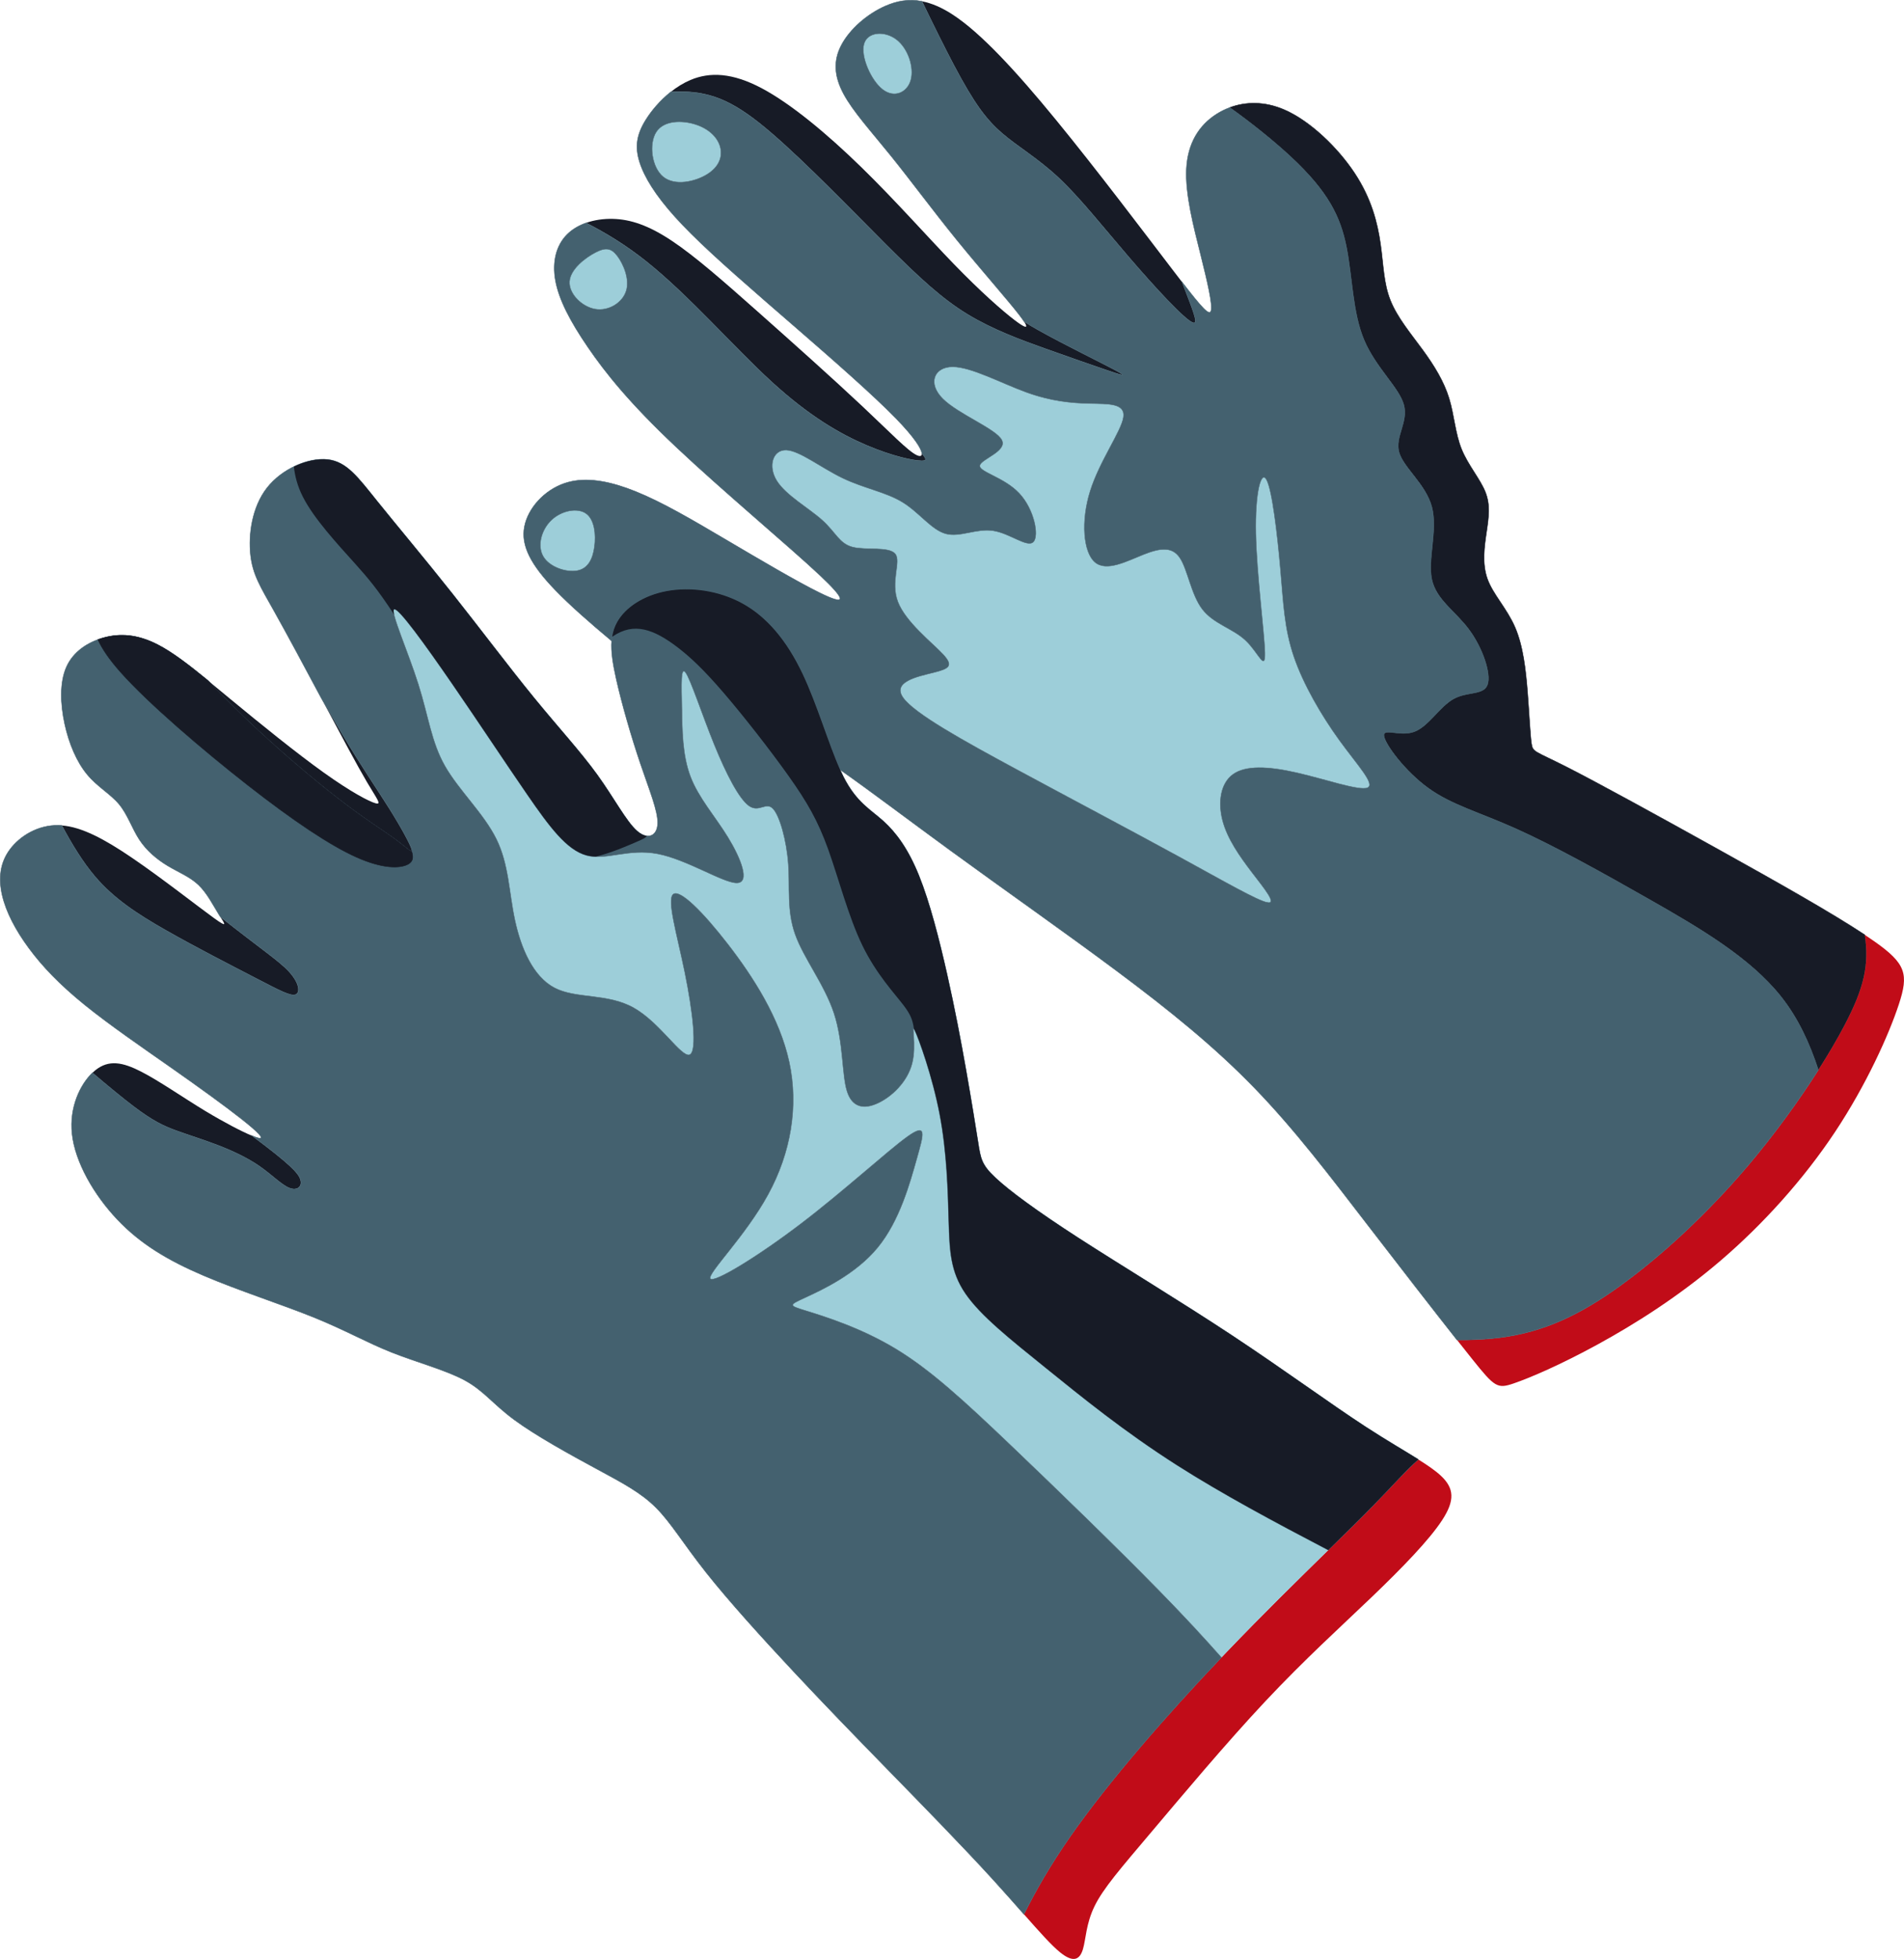 <?xml version="1.0" encoding="UTF-8"?>
<!DOCTYPE svg PUBLIC "-//W3C//DTD SVG 1.1//EN" "http://www.w3.org/Graphics/SVG/1.1/DTD/svg11.dtd">
<!-- Creator: CorelDRAW -->
<svg xmlns="http://www.w3.org/2000/svg" xml:space="preserve" width="314.87mm" height="323.929mm" version="1.1" style="shape-rendering:geometricPrecision; text-rendering:geometricPrecision; image-rendering:optimizeQuality; fill-rule:evenodd; clip-rule:evenodd"
viewBox="0 0 1642.56 1689.81"
 xmlns:xlink="http://www.w3.org/1999/xlink"
 xmlns:xodm="http://www.corel.com/coreldraw/odm/2003">
 <defs>
  <style type="text/css">
   <![CDATA[
    .str1 {stroke:#171B26;stroke-width:0.4;stroke-miterlimit:22.926}
    .str0 {stroke:#44616F;stroke-width:0.4;stroke-miterlimit:22.926}
    .fil4 {fill:#D2CDE7}
    .fil2 {fill:#171B26}
    .fil3 {fill:#44616F}
    .fil1 {fill:#9DCED9}
    .fil0 {fill:#C10C18}
   ]]>
  </style>
 </defs>
 <g id="Слой_x0020_4">
  <g id="_2364128819392">
   <g>
    <path class="fil0" d="M1145.87 1337.11c-25.79,25.3 -56.49,55.34 -87.77,88.03 -1.48,1.55 -2.96,3.1 -4.44,4.65 -48.45,50.91 -97.75,107.64 -130.24,154.21 -17.31,24.81 -29.85,46.74 -40.08,67.27 13.34,15.13 23.59,26.67 31.15,32.81 11.91,9.67 17.11,5.95 19.72,-2.6 2.6,-8.56 2.6,-21.95 10.05,-37.2 7.44,-15.25 22.32,-32.37 48.74,-63.62 26.42,-31.25 64.37,-76.64 98.59,-113.1 34.23,-36.46 64.74,-63.99 91.52,-89.66 26.79,-25.67 49.85,-49.48 61.02,-66.6 11.16,-17.11 10.42,-27.53 -1.12,-38.32 -4.71,-4.41 -11.23,-8.88 -19.4,-14 -10.01,8.53 -20.71,20.93 -37.9,38.56 -10.95,11.23 -24.53,24.57 -39.84,39.59z"/>
    <path class="fil1" d="M730.7 941.09c-4.46,-14.51 -2.98,-42.04 -11.16,-66.97 -8.18,-24.93 -26.04,-47.25 -33.48,-68.08 -7.44,-20.84 -4.46,-40.18 -5.95,-60.64 -1.49,-20.46 -7.44,-42.04 -13.39,-47.99 -5.95,-5.95 -11.91,3.72 -20.46,-2.23 -8.56,-5.95 -19.72,-27.53 -30.14,-53.2 -10.42,-25.67 -20.09,-55.44 -24.56,-61.76 -4.46,-6.32 -3.72,10.79 -3.35,30.14 0.37,19.35 0.37,40.93 7.44,59.53 7.07,18.6 21.21,34.23 32.37,52.46 11.16,18.23 19.35,39.07 7.72,39.26 -11.62,0.19 -43.06,-20.25 -68.36,-25.09 -25.3,-4.84 -44.46,5.94 -61.49,1.28 -17.02,-4.66 -31.91,-24.75 -50.88,-52.28 -18.97,-27.53 -42.04,-62.5 -65.11,-95.99 -23.07,-33.48 -46.13,-65.48 -49.85,-63.99 -3.72,1.49 11.91,36.46 20.83,64.74 8.93,28.28 11.16,49.85 23.07,70.69 11.91,20.84 33.48,40.93 44.27,62.88 10.79,21.95 10.79,45.76 16,69.94 5.21,24.18 15.63,48.74 34.23,58.41 18.6,9.67 45.39,4.46 68.09,17.11 22.69,12.65 41.3,43.16 48.37,40.55 7.07,-2.6 2.6,-38.32 -4.09,-71.06 -6.7,-32.74 -15.63,-62.5 -10.05,-67.34 5.58,-4.84 25.67,15.25 47.25,43.16 21.58,27.9 44.65,63.62 52.83,101.57 8.18,37.95 1.49,78.13 -18.23,114.22 -19.72,36.09 -52.46,68.09 -49.85,72.55 2.6,4.46 40.55,-18.6 78.13,-47.25 37.58,-28.65 74.78,-62.88 91.9,-75.15 17.11,-12.28 14.14,-2.6 8.19,18.6 -5.95,21.21 -14.88,53.95 -33.86,77.01 -18.97,23.07 -47.99,36.46 -62.5,43.16 -14.51,6.7 -14.51,6.7 1.12,11.53 15.63,4.84 46.88,14.51 77.01,32.74 30.14,18.23 59.16,45.02 99.34,83.34 40.18,38.32 91.52,88.18 126.87,124.27 23.91,24.41 40.5,42.52 54.72,58.6 1.48,-1.56 2.96,-3.11 4.44,-4.65 31.28,-32.68 61.98,-62.73 87.77,-88.03 -46.39,-24.24 -91.66,-48.53 -130.18,-73.07 -46.13,-29.39 -82.6,-59.16 -113.48,-84.08 -30.88,-24.93 -56.18,-45.02 -69.2,-63.99 -13.02,-18.97 -13.77,-36.83 -14.51,-62.5 -0.74,-25.67 -1.49,-59.16 -7.81,-92.27 -6.33,-33.11 -18.23,-65.85 -21.58,-72.55 -3.35,-6.7 1.86,12.65 -2.23,28.65 -4.09,16 -17.49,28.65 -29.39,34.23 -11.91,5.58 -22.32,4.09 -26.79,-10.42z"/>
    <path class="fil2" d="M177.46 958.58c-19.72,-11.91 -39.81,-26.04 -55.81,-34.23 -16,-8.19 -27.9,-10.42 -39.44,-1.12 -0.83,0.67 -1.66,1.4 -2.48,2.19 13.48,11.46 25.86,21.71 35.6,29.06 16.74,12.65 25.67,16.74 36.27,20.65 10.6,3.91 22.88,7.63 35.53,12.46 12.65,4.84 25.67,10.79 36.46,18.23 10.79,7.44 19.35,16.37 26.04,18.97 6.7,2.6 11.53,-1.12 9.49,-7.44 -1.82,-5.62 -9.06,-13.29 -41.66,-37.6 -8.84,-3.64 -24.31,-11.71 -40.01,-21.19z"/>
    <path class="fil2" d="M143.42 802.69c25.49,14.51 56.74,30.51 77.2,41.11 20.46,10.6 30.14,15.81 34.41,14.14 4.28,-1.67 3.16,-10.23 -5.77,-19.9 -8.67,-9.39 -24.71,-19.84 -59.19,-47.18 4.11,6.42 6.48,9.74 -5.54,1.05 -13.39,-9.67 -44.65,-34.23 -70.32,-51.72 -24.37,-16.6 -43.72,-26.83 -60.9,-28.14 8.7,16.18 17.92,31.49 28.71,44.14 16.18,18.97 35.9,32 61.39,46.51z"/>
    <path class="fil2" d="M291.87 689.03c22.88,17.67 38.13,26.97 48.55,34.6 10.42,7.63 16,13.58 14.88,9.3 -1.12,-4.28 -8.93,-18.79 -19.55,-35.69 -10.62,-16.9 -24.03,-36.2 -41.02,-64.91 -5.55,-9.37 -11.47,-19.75 -17.77,-30.52 1.2,2.24 2.38,4.47 3.56,6.67 14.88,27.9 27.53,51.71 36.09,66.22 8.56,14.51 13.02,19.72 7.44,18.23 -5.58,-1.49 -21.21,-9.67 -44.65,-26.42 -23.44,-16.74 -54.69,-42.04 -80.36,-63.25 -6.99,-5.77 -13.57,-11.25 -19.79,-16.33 9.75,10.33 20.92,21.7 33,33.26 26.23,25.11 56.74,51.16 79.62,68.83z"/>
    <path class="fil3 str0" d="M340.42 723.63c-10.42,-7.63 -25.67,-16.93 -48.55,-34.6 -22.88,-17.67 -53.39,-43.72 -79.62,-68.83 -12.08,-11.56 -23.25,-22.93 -33,-33.26 -16.63,-13.59 -30.73,-24.42 -43.46,-30.92 -17.49,-8.93 -32.37,-9.67 -46.13,-5.95 -13.77,3.72 -26.42,11.91 -32.37,25.3 -5.95,13.39 -5.21,32 -1.49,49.11 3.72,17.11 10.42,32.74 19.35,43.53 8.93,10.79 20.09,16.74 27.53,25.67 7.44,8.93 11.16,20.83 17.49,30.51 6.32,9.67 15.25,17.11 24.56,22.69 9.3,5.58 18.97,9.3 26.42,16.37 7.44,7.07 12.65,17.49 17.49,25.3 0.49,0.8 0.98,1.57 1.45,2.3 34.48,27.34 50.52,37.79 59.19,47.18 8.93,9.67 10.05,18.23 5.77,19.9 -4.28,1.67 -13.95,-3.53 -34.41,-14.14 -20.46,-10.6 -51.72,-26.6 -77.2,-41.11 -25.49,-14.51 -45.2,-27.53 -61.39,-46.51 -10.79,-12.65 -20.02,-27.96 -28.71,-44.14 -0.91,-0.07 -1.82,-0.11 -2.73,-0.13 -17.86,-0.37 -33.48,9.3 -42.04,20.83 -8.56,11.53 -10.05,24.93 -6.7,39.44 3.35,14.51 11.53,30.14 23.07,45.76 11.53,15.63 26.42,31.25 47.99,48.74 21.58,17.49 49.85,36.83 74.78,54.32 24.93,17.49 46.51,33.11 60.64,44.27 14.14,11.16 20.84,17.86 14.51,16.37 -1.29,-0.3 -3.12,-0.95 -5.38,-1.88 32.6,24.31 39.84,31.98 41.66,37.6 2.05,6.33 -2.79,10.05 -9.49,7.44 -6.7,-2.6 -15.25,-11.53 -26.04,-18.97 -10.79,-7.44 -23.81,-13.39 -36.46,-18.23 -12.65,-4.84 -24.93,-8.56 -35.53,-12.46 -10.6,-3.91 -19.53,-8 -36.27,-20.65 -9.74,-7.36 -22.11,-17.6 -35.6,-29.06 -10.59,10.14 -20.03,29.72 -17.61,52.5 2.6,24.56 18.97,52.83 39.07,74.04 20.09,21.21 43.9,35.35 74.41,48.37 30.51,13.02 67.71,24.93 95.24,36.09 27.53,11.16 45.39,21.58 66.97,30.14 21.58,8.56 46.88,15.25 63.25,24.18 16.37,8.93 23.81,20.09 42.41,33.86 18.6,13.77 48.37,30.14 71.06,42.41 22.69,12.28 38.32,20.46 51.34,33.48 13.02,13.02 23.44,30.88 43.16,55.81 19.72,24.93 48.74,56.92 75.53,85.57 26.79,28.65 51.34,53.95 81.11,84.46 29.76,30.51 64.74,66.22 91.52,95.62 9.78,10.73 18.47,20.62 26.14,29.33 10.23,-20.54 22.77,-42.46 40.08,-67.27 32.49,-46.57 81.8,-103.3 130.24,-154.21 -14.22,-16.07 -30.81,-34.19 -54.72,-58.6 -35.34,-36.09 -86.69,-85.94 -126.87,-124.27 -40.18,-38.32 -69.2,-65.11 -99.34,-83.34 -30.14,-18.23 -61.39,-27.9 -77.01,-32.74 -15.63,-4.84 -15.63,-4.84 -1.12,-11.53 14.51,-6.7 43.53,-20.09 62.5,-43.16 18.97,-23.07 27.9,-55.81 33.86,-77.01 5.95,-21.21 8.93,-30.88 -8.19,-18.6 -17.11,12.28 -54.32,46.51 -91.9,75.15 -37.58,28.65 -75.53,51.71 -78.13,47.25 -2.6,-4.46 30.14,-36.46 49.85,-72.55 19.72,-36.09 26.42,-76.27 18.23,-114.22 -8.19,-37.95 -31.25,-73.67 -52.83,-101.57 -21.58,-27.9 -41.67,-47.99 -47.25,-43.16 -5.58,4.84 3.35,34.6 10.05,67.34 6.7,32.74 11.16,68.46 4.09,71.06 -7.07,2.6 -25.67,-27.9 -48.37,-40.55 -22.7,-12.65 -49.48,-7.44 -68.09,-17.11 -18.6,-9.67 -29.02,-34.23 -34.23,-58.41 -5.21,-24.18 -5.21,-47.99 -16,-69.94 -10.79,-21.95 -32.37,-42.04 -44.27,-62.88 -11.91,-20.83 -14.14,-42.41 -23.07,-70.69 -8.93,-28.28 -24.56,-63.25 -20.83,-64.74 3.72,-1.49 26.79,30.51 49.85,63.99 23.07,33.48 46.13,68.46 65.11,95.99 18.97,27.53 33.86,47.62 50.88,52.28 17.02,4.66 36.19,-6.12 61.49,-1.28 25.3,4.84 56.73,25.28 68.36,25.09 11.62,-0.19 3.44,-21.03 -7.72,-39.26 -11.16,-18.23 -25.3,-33.86 -32.37,-52.46 -7.07,-18.6 -7.07,-40.18 -7.44,-59.53 -0.37,-19.35 -1.12,-36.46 3.35,-30.14 4.46,6.33 14.14,36.09 24.56,61.76 10.42,25.67 21.58,47.25 30.14,53.2 8.56,5.95 14.51,-3.72 20.46,2.23 5.95,5.95 11.91,27.53 13.39,47.99 1.49,20.46 -1.49,39.81 5.95,60.64 7.44,20.83 25.3,43.16 33.48,68.08 8.18,24.93 6.7,52.46 11.16,66.97 4.46,14.51 14.88,16 26.79,10.42 11.91,-5.58 25.3,-18.23 29.39,-34.23 4.09,-16 -1.12,-35.34 2.23,-28.65 3.35,6.7 15.25,39.44 21.58,72.55 6.32,33.11 7.07,66.6 7.81,92.27 0.74,25.67 1.49,43.53 14.51,62.5 13.02,18.97 38.32,39.07 69.2,63.99 30.88,24.93 67.34,54.69 113.48,84.08 38.53,24.55 83.8,48.83 130.18,73.07 15.31,-15.02 28.89,-28.36 39.84,-39.59 17.19,-17.62 27.88,-30.03 37.9,-38.56 -11.81,-7.4 -27.08,-16.16 -45.34,-28.04 -30.88,-20.09 -70.32,-49.11 -115.34,-78.87 -45.02,-29.76 -95.62,-60.27 -132.45,-84.08 -36.83,-23.81 -59.9,-40.92 -71.81,-52.09 -11.91,-11.16 -12.65,-16.37 -14.88,-30.51 -2.23,-14.14 -5.95,-37.2 -10.42,-62.5 -4.46,-25.3 -9.67,-52.83 -16.37,-82.6 -6.7,-29.76 -14.88,-61.76 -24.18,-84.83 -9.3,-23.07 -19.72,-37.2 -30.88,-47.25 -11.16,-10.05 -23.07,-16 -34.23,-37.95 -1.01,-1.98 -2.01,-4.1 -3.01,-6.33 -10.06,-22.41 -19.81,-56.2 -32.33,-82.59 -13.77,-29.02 -30.88,-49.11 -51.71,-60.64 -20.84,-11.53 -45.39,-14.51 -65.48,-10.79 -20.09,3.72 -35.72,14.14 -42.79,26.79 -2.78,4.97 -4.23,10.28 -4.69,16.21 -0.7,9.16 1,19.8 3.94,32.9 4.84,21.58 13.02,49.86 20.84,72.92 7.81,23.07 15.25,40.93 14.88,51.71 -0.37,10.79 -8.56,14.51 -17.86,6.32 -9.3,-8.19 -19.72,-28.28 -34.23,-48.37 -14.51,-20.09 -33.11,-40.18 -54.69,-66.6 -21.58,-26.42 -46.13,-59.16 -70.32,-89.66 -24.18,-30.51 -47.99,-58.78 -64.74,-79.62 -16.74,-20.83 -26.42,-34.23 -42.79,-36.09 -16.37,-1.86 -39.44,7.81 -52.46,24.56 -13.02,16.74 -16,40.55 -14.14,57.67 1.86,17.11 8.56,27.53 20.46,48.74 10.97,19.54 26.35,48.23 40.35,74.44 6.3,10.77 12.22,21.14 17.77,30.52 16.99,28.71 30.41,48.01 41.02,64.91 10.62,16.9 18.43,31.41 19.55,35.69 1.12,4.28 -4.46,-1.67 -14.88,-9.3z"/>
    <path class="fil1" d="M779.07 601.78c9.67,13.77 51.34,36.83 98.22,62.13 46.88,25.3 98.97,52.83 139.15,74.78 40.18,21.95 68.46,38.32 77.01,39.81 8.56,1.49 -2.6,-11.91 -13.39,-26.04 -10.79,-14.14 -21.21,-29.02 -25.3,-44.65 -4.09,-15.63 -1.86,-32 8.93,-39.81 10.79,-7.81 30.14,-7.07 54.69,-1.49 24.56,5.58 54.32,16 61.39,13.02 7.07,-2.98 -8.56,-19.35 -24.18,-40.93 -15.63,-21.58 -31.25,-48.37 -39.44,-72.55 -8.18,-24.18 -8.93,-45.76 -11.53,-75.53 -2.6,-29.76 -7.07,-67.71 -11.91,-76.64 -4.84,-8.93 -10.05,11.16 -9.3,46.51 0.74,35.35 7.44,85.94 7.81,102.69 0.37,16.74 -5.58,-0.37 -16.74,-10.79 -11.16,-10.42 -27.53,-14.14 -37.2,-26.79 -9.67,-12.65 -12.65,-34.23 -19.35,-44.27 -6.7,-10.05 -17.11,-8.56 -31.25,-2.98 -14.14,5.58 -32,15.25 -42.04,6.7 -10.05,-8.56 -12.28,-35.34 -4.09,-61.39 8.18,-26.04 26.79,-51.34 28.65,-63.62 1.86,-12.28 -13.02,-11.53 -29.02,-11.91 -16,-0.37 -33.11,-1.86 -54.69,-9.67 -21.58,-7.81 -47.62,-21.95 -63.62,-21.95 -16,0 -21.95,14.14 -8.56,27.53 13.39,13.39 46.13,26.04 50.97,35.72 4.84,9.67 -18.23,16.37 -18.97,21.95 -0.74,5.58 20.83,10.05 33.86,23.81 13.02,13.77 17.49,36.83 12.28,42.04 -5.21,5.21 -20.09,-7.44 -34.6,-9.67 -14.51,-2.23 -28.65,5.95 -40.93,2.6 -12.28,-3.35 -22.69,-18.23 -37.2,-27.16 -14.51,-8.93 -33.11,-11.91 -51.71,-20.83 -18.6,-8.93 -37.21,-23.81 -48.74,-24.18 -11.53,-0.37 -16,13.77 -8.19,26.42 7.81,12.65 27.9,23.81 39.44,34.23 11.53,10.42 14.51,20.09 26.04,23.07 11.53,2.98 31.62,-0.74 36.83,5.95 5.21,6.7 -4.46,23.81 2.23,41.3 6.7,17.49 29.76,35.35 39.07,45.39 9.3,10.05 4.84,12.28 -8.56,15.63 -13.39,3.35 -35.72,7.81 -26.04,21.58z"/>
    <path class="fil1" d="M513.51 266.66c11.63,1.95 23.53,-5.49 26.69,-15.72 3.16,-10.23 -2.42,-23.25 -7.63,-30.14 -5.21,-6.88 -10.05,-7.63 -18.88,-3.07 -8.84,4.56 -21.67,14.42 -22.42,25.02 -0.74,10.6 10.6,21.95 22.23,23.9z"/>
    <path class="fil1" d="M572.17 152.59c10.11,8.19 27.77,4.16 38.08,-2.32 10.32,-6.48 13.29,-15.41 11.06,-23.59 -2.23,-8.18 -9.67,-15.63 -21.27,-19.35 -11.6,-3.72 -27.35,-3.72 -33.94,6.48 -6.6,10.2 -4.04,30.6 6.06,38.78z"/>
    <path class="fil1" d="M745.29 37.99c-2.98,10.79 6.1,31.51 16.21,39.26 10.12,7.75 21.28,2.55 24.26,-8.24 2.98,-10.79 -2.23,-27.16 -12.35,-34.91 -10.12,-7.75 -25.14,-6.89 -28.12,3.9z"/>
    <path class="fil1" d="M512.8 471.75c1.43,-10.6 0.19,-23.62 -7.26,-28.83 -7.44,-5.21 -21.08,-2.61 -29.81,5.64 -8.72,8.24 -12.53,22.12 -7.14,31.42 5.4,9.3 19.99,14.03 29.34,12.29 9.34,-1.73 13.44,-9.92 14.86,-20.52z"/>
    <path class="fil4" d="M511.75 435.1c16.18,13.39 35.9,20.09 64.18,33.86 28.28,13.77 65.11,34.6 93.2,47.99 28.09,13.39 47.44,19.35 61.39,24 13.95,4.65 22.51,8 22.88,4.46 0.37,-3.53 -7.44,-13.95 -28.65,-29.76 -0.06,-0.04 -0.11,-0.08 -0.17,-0.13 1.19,3.82 -5.87,1.46 -17.32,-4.15 -19.72,-9.67 -52.46,-29.02 -81.48,-46.13 -29.02,-17.11 -54.32,-32 -77.39,-41.3 -20.48,-8.26 -39.21,-12.12 -55.39,-8.71 5.8,7.47 11.96,14.26 18.74,19.87z"/>
    <path class="fil2" d="M557.7 225.64c36.65,29.21 75.34,73.85 108.08,103.8 32.74,29.95 59.53,45.2 81.85,54.69 22.32,9.49 40.18,13.21 47.37,13.32 4.27,0.07 4.77,-1.14 0.28,-6.31 0.17,2.34 -1.56,2.78 -4.3,1.54 -7.44,-3.35 -22.32,-18.97 -47.25,-42.41 -24.93,-23.44 -59.9,-54.69 -89.66,-81.11 -29.76,-26.42 -54.32,-47.99 -74.41,-61.39 -20.09,-13.39 -35.72,-18.6 -50.97,-18.97 -8.06,-0.2 -16.02,0.96 -23.11,3.46 17.05,8.66 34.35,19.2 52.13,33.37z"/>
    <path class="fil2" d="M763.81 210.39c29.39,29.39 48.74,47.25 70.69,60.64 21.95,13.39 46.51,22.32 67.34,29.76 20.83,7.44 37.95,13.39 50.97,17.86 13.02,4.46 21.95,7.44 10.02,0.98 -11.93,-6.46 -44.73,-22.36 -67.28,-35.05 -4.31,-2.42 -8.24,-4.73 -12.11,-7.24 4.38,6.79 0.77,5.55 -8.01,-1.11 -10.79,-8.19 -29.39,-24.56 -52.46,-48.37 -23.07,-23.81 -50.6,-55.06 -79.99,-83.71 -29.39,-28.65 -60.64,-54.69 -85.94,-68.09 -25.3,-13.39 -44.65,-14.14 -61.39,-7.07 -6.08,2.57 -11.81,6.16 -17.02,10.31 2.85,-0.17 5.64,-0.26 8.34,-0.26 28.65,0 48.61,10.05 78.32,35.53 29.7,25.49 69.14,66.41 98.53,95.8z"/>
    <path class="fil2" d="M864.27 114.77c13.77,11.91 30.88,21.58 49.11,38.69 18.23,17.11 37.58,41.67 60.27,68.09 22.69,26.42 48.74,54.69 55.62,56.86 5.31,1.68 -0.79,-12.21 -9.5,-35.06 -2.48,-3.21 -5.2,-6.75 -8.17,-10.64 -24.18,-31.62 -65.11,-85.94 -100.45,-129.1 -35.34,-43.16 -65.11,-75.15 -88.92,-90.78 -9.86,-6.47 -18.71,-10.14 -26.84,-11.71 10.2,21.14 19.62,40.16 27.59,55.24 17.11,32.37 27.53,46.51 41.3,58.41z"/>
    <path class="fil2 str1" d="M1211.02 349.16c4.09,14.88 -7.81,27.53 -4.09,40.93 3.72,13.39 23.07,27.53 28.28,47.25 5.21,19.72 -3.72,45.02 0,62.5 3.72,17.49 20.09,27.16 32,43.16 11.91,16 19.35,38.32 16,47.62 -3.35,9.3 -17.49,5.58 -29.39,12.28 -11.91,6.7 -21.58,23.81 -33.86,28.28 -12.28,4.46 -27.16,-3.72 -26.04,3.72 1.12,7.44 18.23,30.51 38.32,45.02 20.09,14.51 43.16,20.46 75.53,34.97 32.37,14.51 74.04,37.58 116.45,61.76 42.41,24.18 85.57,49.48 112.17,82.97 15.09,18.99 24.85,40.61 32.3,63.37 8.82,-13.86 16.43,-26.88 22.45,-38.32 17.14,-32.56 21.47,-52.32 17.64,-78.23 -29.02,-19.23 -77.03,-46.24 -125.04,-72.95 -52.83,-29.39 -105.66,-58.41 -132.82,-72.18 -27.16,-13.77 -28.65,-12.28 -29.76,-20.09 -1.12,-7.81 -1.86,-24.93 -3.35,-43.9 -1.49,-18.97 -3.72,-39.81 -10.79,-56.18 -7.07,-16.37 -18.97,-28.28 -23.81,-41.67 -4.84,-13.39 -2.6,-28.28 -0.74,-40.93 1.86,-12.65 3.35,-23.07 -1.12,-34.23 -4.46,-11.16 -14.88,-23.07 -20.46,-36.83 -5.58,-13.77 -6.33,-29.39 -10.79,-43.9 -4.46,-14.51 -12.65,-27.9 -22.7,-41.67 -10.05,-13.77 -21.95,-27.9 -27.9,-42.79 -5.95,-14.88 -5.95,-30.51 -8.56,-48.74 -2.6,-18.23 -7.81,-39.07 -22.32,-61.02 -14.51,-21.95 -38.32,-45.02 -60.64,-54.69 -17.19,-7.45 -33.5,-6.96 -47.06,-1.92 18.98,13.56 38.04,28.88 52.64,42.47 32.37,30.14 42.79,51.71 47.99,77.76 5.21,26.04 5.21,56.55 15.25,80.36 10.05,23.81 30.14,40.93 34.23,55.81z"/>
    <path class="fil0" d="M1508.28 1005.09c-34.97,41.3 -74.41,77.76 -109.75,103.43 -35.34,25.67 -66.6,40.55 -104.92,45.39 -11.64,1.47 -23.93,2.01 -36.68,1.91 4.97,6.31 9.44,11.94 13.24,16.69 19.35,24.18 21.58,25.67 35.72,20.83 14.14,-4.84 40.18,-16 72.18,-33.48 32,-17.49 69.94,-41.3 106.41,-72.55 36.46,-31.25 71.43,-69.95 98.59,-110.87 27.16,-40.93 46.51,-84.08 55.06,-110.13 8.56,-26.04 6.32,-34.97 -21.21,-54.32 -2.51,-1.77 -5.24,-3.62 -8.15,-5.55 3.83,25.91 -0.5,45.66 -17.64,78.23 -6.02,11.44 -13.63,24.47 -22.45,38.32 -16.61,26.09 -37.55,55.13 -60.39,82.1z"/>
    <path class="fil3 str0" d="M724.58 515.53l0.17 0.13c-0.06,-0.04 -0.11,-0.08 -0.17,-0.13zm569.03 638.38c38.32,-4.84 69.57,-19.72 104.92,-45.39 35.34,-25.67 74.78,-62.13 109.75,-103.43 22.84,-26.97 43.78,-56.01 60.39,-82.1 -7.46,-22.76 -17.22,-44.38 -32.3,-63.37 -26.6,-33.48 -69.76,-58.78 -112.17,-82.97 -42.41,-24.18 -84.08,-47.25 -116.45,-61.76 -32.37,-14.51 -55.44,-20.46 -75.53,-34.97 -20.09,-14.51 -37.21,-37.58 -38.32,-45.02 -1.12,-7.44 13.77,0.74 26.04,-3.72 12.28,-4.46 21.95,-21.58 33.86,-28.28 11.91,-6.7 26.04,-2.98 29.39,-12.28 3.35,-9.3 -4.09,-31.62 -16,-47.62 -11.91,-16 -28.28,-25.67 -32,-43.16 -3.72,-17.49 5.21,-42.79 -0,-62.5 -5.21,-19.72 -24.56,-33.86 -28.28,-47.25 -3.72,-13.39 8.19,-26.04 4.09,-40.93 -4.09,-14.88 -24.18,-32 -34.23,-55.81 -10.05,-23.81 -10.05,-54.32 -15.25,-80.36 -5.21,-26.04 -15.63,-47.62 -47.99,-77.76 -14.59,-13.59 -33.65,-28.92 -52.64,-42.47 -4.05,1.5 -7.85,3.41 -11.36,5.64 -15.25,9.67 -24.93,25.3 -26.04,47.25 -1.12,21.95 6.33,50.23 12.28,74.04 5.95,23.81 10.42,43.16 8.93,48.37 -1.31,4.57 -7.19,-1.74 -24.94,-24.71 8.71,22.85 14.82,36.74 9.5,35.06 -6.88,-2.17 -32.93,-30.45 -55.62,-56.86 -22.7,-26.42 -42.04,-50.97 -60.27,-68.09 -18.23,-17.11 -35.35,-26.79 -49.11,-38.69 -13.77,-11.91 -24.18,-26.04 -41.3,-58.41 -7.97,-15.07 -17.39,-34.1 -27.59,-55.24 -11.51,-2.22 -21.61,-0.25 -31.2,3.89 -16.37,7.07 -31.25,20.46 -38.32,33.86 -7.07,13.39 -6.32,26.79 1.86,42.04 8.19,15.25 23.81,32.37 40.93,53.58 17.11,21.21 35.72,46.51 56.55,72.18 20.83,25.67 43.9,51.71 53.95,64.74 1.87,2.42 3.29,4.39 4.29,5.95 3.87,2.51 7.81,4.81 12.11,7.24 22.55,12.69 55.35,28.59 67.28,35.05 11.94,6.46 3.01,3.48 -10.02,-0.98 -13.02,-4.46 -30.14,-10.42 -50.97,-17.86 -20.84,-7.44 -45.39,-16.37 -67.34,-29.76 -21.95,-13.39 -41.3,-31.25 -70.69,-60.64 -29.39,-29.39 -68.83,-70.32 -98.53,-95.8 -29.7,-25.49 -49.67,-35.53 -78.32,-35.53 -2.71,0 -5.49,0.09 -8.34,0.26 -9.15,7.27 -16.69,16.24 -21.67,24.3 -7.81,12.65 -9.3,23.07 -5.21,36.09 4.09,13.02 13.77,28.65 30.51,47.25 16.74,18.6 40.55,40.18 77.76,72.55 8.23,7.16 17.11,14.84 26.22,22.75 32.12,27.87 67.17,58.53 86.88,78.82 15.97,16.44 21.86,26.07 22.16,30.08 4.49,5.16 3.99,6.37 -0.28,6.31 -7.18,-0.11 -25.04,-3.83 -47.37,-13.32 -22.32,-9.49 -49.11,-24.74 -81.85,-54.69 -32.74,-29.95 -71.43,-74.6 -108.08,-103.8 -17.78,-14.17 -35.08,-24.7 -52.13,-33.37 -6.32,2.24 -11.94,5.55 -16.33,9.93 -9.3,9.3 -13.02,23.44 -10.05,39.81 2.98,16.37 12.65,34.97 27.9,57.3 15.25,22.32 36.09,48.37 75.9,85.94 39.81,37.58 98.59,86.69 124.64,111.24 10.92,10.3 16.09,16.28 16.95,19.03 1.19,3.82 -5.87,1.46 -17.32,-4.15 -19.72,-9.67 -52.46,-29.02 -81.48,-46.13 -29.02,-17.11 -54.32,-32 -77.39,-41.3 -20.48,-8.26 -39.21,-12.12 -55.39,-8.71 -2.04,0.43 -4.04,0.97 -6,1.64 -17.49,5.95 -31.62,21.58 -34.6,37.58 -2.98,16 5.21,32.37 26.79,54.69 12.53,12.96 29.58,27.93 48.52,43.74 0.45,-5.93 1.91,-11.24 4.69,-16.21 7.07,-12.65 22.69,-23.07 42.79,-26.79 20.09,-3.72 44.65,-0.74 65.48,10.79 20.83,11.53 37.95,31.62 51.71,60.64 12.52,26.4 22.27,60.18 32.33,82.59 25.78,18.08 58.63,42.99 94.54,69.2 46.88,34.23 98.97,70.69 144.36,104.55 45.39,33.86 84.08,65.11 118.68,100.83 34.6,35.72 65.11,75.9 98.59,119.43 26.9,34.97 55.73,72.11 76.05,97.9 12.75,0.1 25.04,-0.44 36.68,-1.91zm-200.16 -375.4c-8.56,-1.49 -36.83,-17.86 -77.01,-39.81 -40.18,-21.95 -92.27,-49.48 -139.15,-74.78 -46.88,-25.3 -88.55,-48.37 -98.22,-62.13 -9.67,-13.77 12.65,-18.23 26.04,-21.58 13.39,-3.35 17.86,-5.58 8.56,-15.63 -9.3,-10.05 -32.37,-27.9 -39.07,-45.39 -6.7,-17.49 2.98,-34.6 -2.23,-41.3 -5.21,-6.7 -25.3,-2.98 -36.83,-5.95 -11.53,-2.98 -14.51,-12.65 -26.04,-23.07 -11.53,-10.42 -31.62,-21.58 -39.44,-34.23 -7.81,-12.65 -3.35,-26.79 8.19,-26.42 11.53,0.37 30.14,15.25 48.74,24.18 18.6,8.93 37.2,11.91 51.71,20.83 14.51,8.93 24.93,23.81 37.2,27.16 12.28,3.35 26.42,-4.84 40.93,-2.6 14.51,2.23 29.39,14.88 34.6,9.67 5.21,-5.21 0.74,-28.28 -12.28,-42.04 -13.02,-13.77 -34.6,-18.23 -33.86,-23.81 0.74,-5.58 23.81,-12.28 18.97,-21.95 -4.84,-9.67 -37.58,-22.32 -50.97,-35.72 -13.39,-13.39 -7.44,-27.53 8.56,-27.53 16,0 42.04,14.14 63.62,21.95 21.58,7.81 38.69,9.3 54.69,9.67 16,0.37 30.88,-0.37 29.02,11.91 -1.86,12.28 -20.46,37.58 -28.65,63.62 -8.19,26.04 -5.95,52.83 4.09,61.39 10.05,8.56 27.9,-1.12 42.04,-6.7 14.14,-5.58 24.56,-7.07 31.25,2.98 6.7,10.05 9.67,31.62 19.35,44.27 9.67,12.65 26.04,16.37 37.2,26.79 11.16,10.42 17.11,27.53 16.74,10.79 -0.37,-16.74 -7.07,-67.34 -7.81,-102.69 -0.74,-35.34 4.46,-55.44 9.3,-46.51 4.84,8.93 9.3,46.88 11.91,76.64 2.6,29.76 3.35,51.34 11.53,75.53 8.19,24.18 23.81,50.97 39.44,72.55 15.63,21.58 31.25,37.95 24.18,40.93 -7.07,2.98 -36.83,-7.44 -61.39,-13.02 -24.56,-5.58 -43.9,-6.33 -54.69,1.49 -10.79,7.81 -13.02,24.18 -8.93,39.81 4.09,15.63 14.51,30.51 25.3,44.65 10.79,14.14 21.95,27.53 13.39,26.04zm-320.03 -744.41c10.12,7.75 15.33,24.12 12.35,34.91 -2.98,10.79 -14.14,16 -24.26,8.24 -10.12,-7.75 -19.19,-28.47 -16.21,-39.26 2.98,-10.79 18,-11.65 28.12,-3.9zm-152.1 92.58c2.23,8.19 -0.74,17.11 -11.06,23.59 -10.32,6.48 -27.98,10.51 -38.08,2.32 -10.11,-8.18 -12.66,-28.58 -6.06,-38.78 6.6,-10.2 22.35,-10.2 33.94,-6.48 11.6,3.72 19.04,11.16 21.27,19.35zm-81.11 124.26c-3.16,10.23 -15.07,17.67 -26.69,15.72 -11.63,-1.95 -22.97,-13.3 -22.23,-23.9 0.74,-10.6 13.58,-20.46 22.42,-25.02 8.84,-4.56 13.67,-3.81 18.88,3.07 5.21,6.88 10.79,19.91 7.63,30.14zm-34.66 191.98c7.44,5.21 8.68,18.23 7.26,28.83 -1.43,10.6 -5.52,18.79 -14.86,20.52 -9.35,1.73 -23.94,-2.99 -29.34,-12.29 -5.4,-9.3 -1.59,-23.18 7.14,-31.42 8.72,-8.24 22.37,-10.84 29.81,-5.64z"/>
    <path class="fil2" d="M930.49 1067.96c-36.83,-23.81 -59.9,-40.92 -71.81,-52.09 -11.91,-11.16 -12.65,-16.37 -14.88,-30.51 -2.23,-14.14 -5.95,-37.2 -10.42,-62.5 -4.46,-25.3 -9.67,-52.83 -16.37,-82.6 -6.7,-29.76 -14.88,-61.76 -24.18,-84.83 -9.3,-23.07 -19.72,-37.2 -30.88,-47.25 -11.16,-10.05 -23.07,-16 -34.23,-37.95 -1.01,-1.98 -2.01,-4.1 -3.01,-6.33 -10.06,-22.41 -19.81,-56.2 -32.33,-82.59 -13.77,-29.02 -30.88,-49.11 -51.71,-60.64 -20.84,-11.53 -45.39,-14.51 -65.48,-10.79 -20.09,3.72 -35.72,14.14 -42.79,26.79 -2.21,3.95 -3.58,8.11 -4.28,12.62 0.25,-0.18 0.51,-0.35 0.76,-0.51 8.93,-5.95 17.58,-7.64 26.75,-5.69 9.16,1.95 18.84,7.53 29.44,15.71 10.6,8.18 22.14,18.97 39.25,38.88 17.11,19.9 39.81,48.93 55.81,71.43 16,22.51 25.3,38.51 34.23,63.25 8.93,24.74 17.49,58.23 29.58,83.15 12.09,24.93 27.72,41.3 35.84,52.06 5.57,7.38 7.6,12.12 8.62,19.85 0.18,0.2 0.41,0.59 0.73,1.21 3.35,6.7 15.25,39.44 21.58,72.55 6.32,33.11 7.07,66.6 7.81,92.27 0.74,25.67 1.49,43.53 14.51,62.5 13.02,18.97 38.32,39.07 69.2,63.99 30.88,24.93 67.34,54.69 113.48,84.08 38.53,24.55 83.8,48.83 130.18,73.07 15.31,-15.02 28.89,-28.36 39.84,-39.59 17.19,-17.62 27.88,-30.03 37.9,-38.56 -11.81,-7.4 -27.08,-16.16 -45.34,-28.04 -30.88,-20.09 -70.32,-49.11 -115.34,-78.87 -45.02,-29.76 -95.62,-60.27 -132.45,-84.08z"/>
    <path class="fil2" d="M282.75 396.41c-8.69,-0.99 -19.25,1.27 -29.21,6.11 0.87,8.19 3.03,16.71 7.66,25.88 9.67,19.16 30.14,41.11 45.08,57.76 11.38,12.68 19.55,22.28 33.64,43.88 -0.58,-2.62 -0.61,-4.24 0.13,-4.53 3.72,-1.49 26.79,30.51 49.85,63.99 23.07,33.48 46.13,68.46 65.11,95.99 18.97,27.53 33.86,47.62 50.88,52.28 2.66,0.73 5.38,1.08 8.17,1.17 14.15,-3.5 28.72,-9.93 36.87,-13.51 3.72,-1.64 6.1,-2.69 7.1,-4.31 -2.56,-0.3 -5.48,-1.71 -8.51,-4.38 -9.3,-8.19 -19.72,-28.28 -34.23,-48.37 -14.51,-20.09 -33.11,-40.18 -54.69,-66.6 -21.58,-26.42 -46.13,-59.16 -70.32,-89.66 -24.18,-30.51 -47.99,-58.78 -64.74,-79.62 -16.74,-20.83 -26.42,-34.23 -42.79,-36.09z"/>
    <path class="fil2 str1" d="M89.66 550.07c-1.75,0.47 -3.49,1.02 -5.19,1.64 3.39,7.55 9.27,16.55 19.54,28.11 23.62,26.6 70.5,66.78 109.75,97.48 39.25,30.69 70.88,51.9 93.76,62.13 22.88,10.23 37.02,9.49 43.53,6.58 5.89,-2.64 5.53,-7.05 4.07,-11.65 -1.32,0.21 -6.52,-4.74 -14.69,-10.73 -10.42,-7.63 -25.67,-16.93 -48.55,-34.6 -22.88,-17.67 -53.39,-43.72 -79.62,-68.83 -12.08,-11.56 -23.25,-22.93 -33,-33.26 -16.63,-13.59 -30.73,-24.42 -43.46,-30.92 -17.49,-8.93 -32.37,-9.67 -46.13,-5.95z"/>
   </g>
  </g>
 </g>
</svg>
